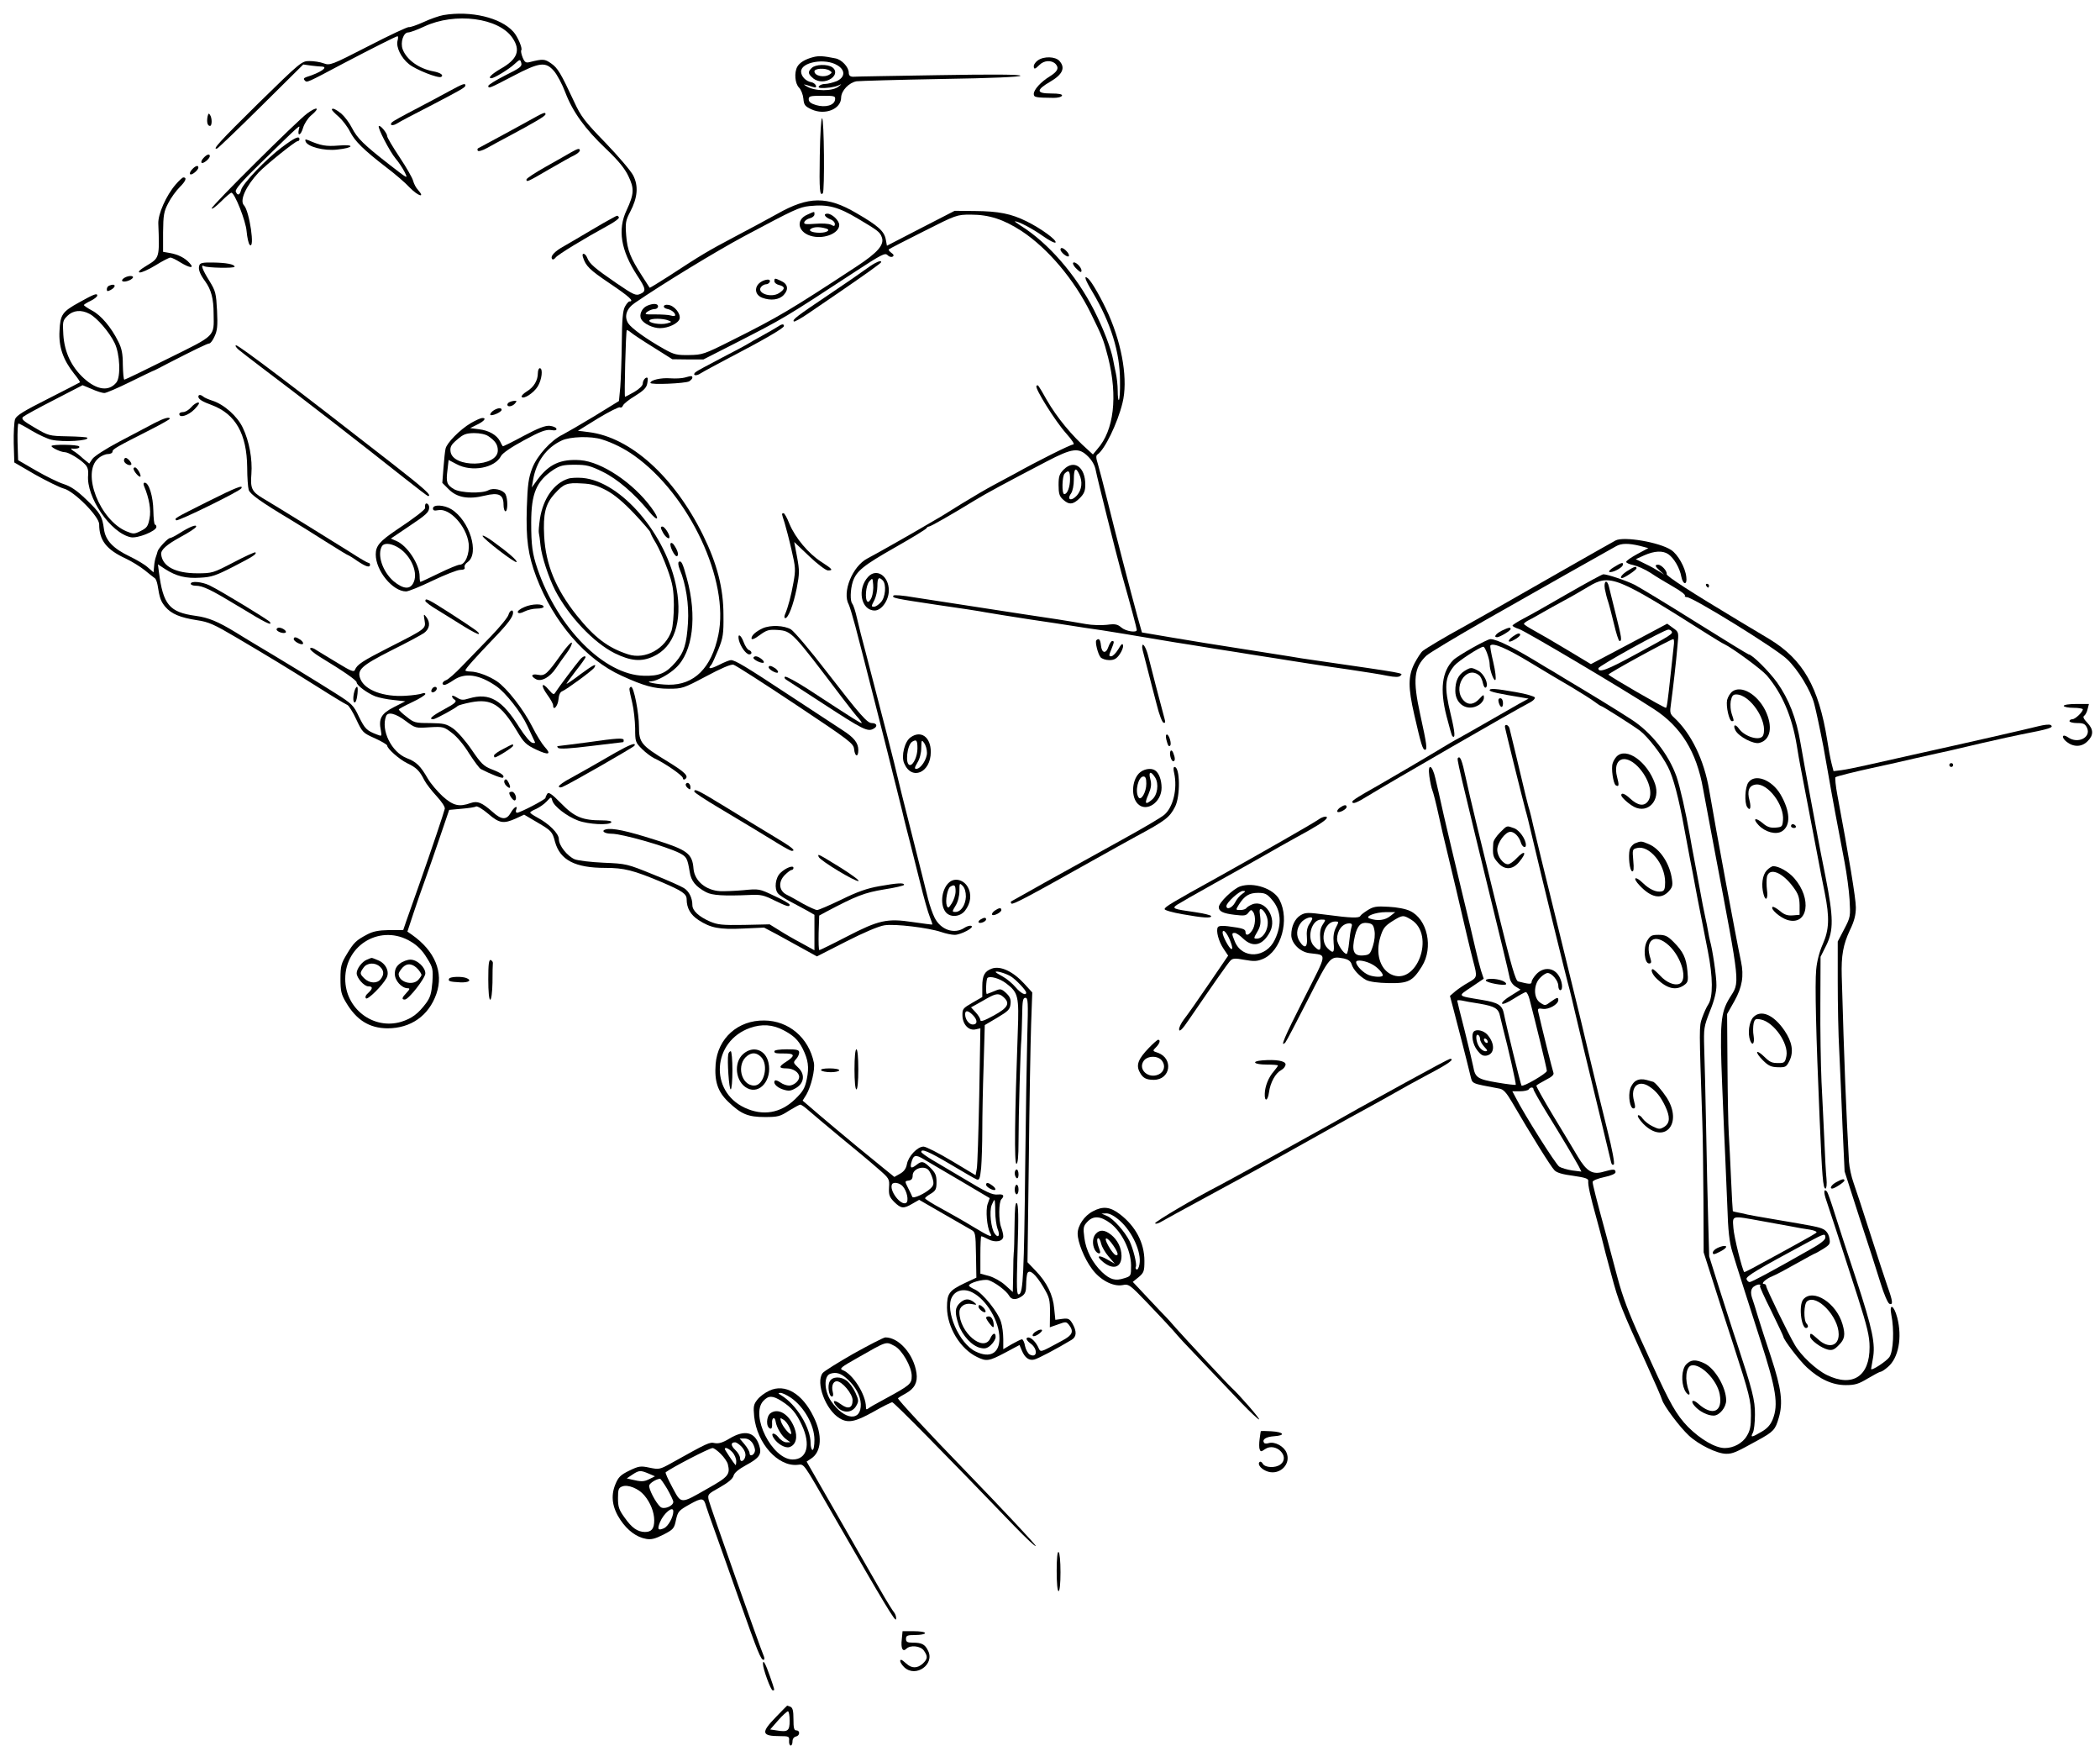 <?xml version="1.0" standalone="no"?>
<!DOCTYPE svg PUBLIC "-//W3C//DTD SVG 20010904//EN"
 "http://www.w3.org/TR/2001/REC-SVG-20010904/DTD/svg10.dtd">
<svg version="1.0" xmlns="http://www.w3.org/2000/svg"
 width="1101pt" height="918pt" viewBox="0 0 1101 918"
 preserveAspectRatio="xMidYMid meet">
<g transform="translate(0,918) scale(0.1,-0.1)"
fill="#000000" stroke="none">
<path d="M2325 9101 c-22 -4 -69 -20 -105 -37 -36 -16 -70 -28 -77 -26 -7 1
-102 -43 -212 -100 -193 -99 -201 -102 -234 -90 -18 7 -52 12 -75 12 -40 0
-46 -5 -267 -221 -201 -198 -247 -248 -216 -237 5 2 109 101 230 221 l221 219
43 -6 c23 -3 48 -5 55 -5 36 -2 -8 -32 -82 -55 -14 -5 -16 -10 -8 -18 12 -12
9 -13 207 92 147 77 272 140 279 140 4 0 4 -11 0 -24 -8 -34 19 -89 60 -122
35 -29 154 -76 169 -67 15 9 -4 22 -41 29 -75 14 -140 60 -161 116 -13 36 4
88 29 88 10 0 48 14 84 31 162 76 392 46 463 -60 44 -65 26 -112 -63 -162 -46
-27 -69 -49 -48 -49 15 0 92 47 120 73 30 27 31 28 37 7 5 -18 -7 -27 -84 -65
-49 -25 -89 -50 -89 -55 0 -16 6 -13 129 51 141 74 172 77 216 26 16 -19 43
-69 59 -112 38 -100 103 -191 213 -295 63 -60 98 -102 117 -142 32 -66 31 -94
-9 -180 -48 -102 -30 -210 55 -341 47 -71 49 -84 16 -98 -22 -10 -35 -4 -123
56 -115 79 -142 102 -154 133 -10 26 -31 30 -23 5 15 -48 35 -67 140 -138 104
-70 131 -95 104 -95 -5 0 -16 -13 -24 -28 -11 -21 -15 -70 -16 -188 -1 -87 -5
-192 -8 -233 l-7 -73 -130 -80 c-71 -43 -146 -86 -165 -96 -61 -29 -135 -111
-160 -177 -19 -50 -24 -85 -28 -205 -5 -167 6 -248 50 -365 90 -236 259 -432
447 -517 116 -53 170 -68 247 -68 71 0 77 2 196 65 78 42 130 64 143 61 12 -3
158 -97 325 -208 287 -191 305 -205 308 -235 4 -40 22 -44 22 -5 0 38 -22 66
-83 105 -29 19 -153 100 -276 181 -232 153 -287 186 -309 186 -7 0 -35 -11
-62 -25 -46 -23 -63 -23 -41 0 5 6 21 42 37 80 25 62 28 82 27 180 0 142 -33
269 -107 420 -151 306 -380 513 -599 540 l-57 7 105 65 c58 35 110 61 115 58
6 -4 13 1 16 9 3 9 32 32 64 51 42 26 59 42 63 63 3 15 4 29 2 31 -8 8 -25
-12 -25 -29 0 -11 -17 -28 -44 -44 -25 -14 -47 -26 -49 -26 -5 0 4 343 9 349
2 2 12 -3 21 -11 10 -9 63 -44 118 -78 l100 -63 81 -1 82 0 163 83 c260 133
262 134 631 376 139 91 158 101 171 88 8 -9 20 -12 27 -8 8 5 6 11 -7 20 -10
7 -16 16 -13 18 3 3 84 45 180 93 174 88 176 89 250 89 96 0 172 -25 266 -86
138 -91 275 -253 362 -429 62 -126 68 -141 92 -235 51 -204 30 -381 -56 -478
l-24 -29 -26 24 c-86 76 -162 169 -215 260 -49 86 -47 83 -55 75 -11 -10 100
-187 156 -249 33 -37 46 -58 36 -58 -14 0 -195 -91 -302 -151 -22 -12 -71 -38
-110 -59 -40 -21 -118 -67 -175 -102 -57 -36 -117 -73 -134 -82 -16 -9 -43
-25 -60 -35 -38 -23 -261 -150 -297 -168 -79 -41 -134 -177 -98 -242 5 -10 20
-61 34 -112 26 -96 195 -761 201 -790 2 -9 8 -33 14 -55 5 -21 20 -79 32 -129
11 -49 30 -121 40 -160 10 -38 34 -134 53 -211 19 -78 42 -159 51 -180 8 -20
14 -38 13 -40 -2 -1 -48 5 -103 13 -134 20 -177 11 -347 -77 -75 -39 -139 -70
-142 -70 -4 0 -5 41 -4 91 l3 90 35 19 c160 85 203 101 305 118 58 9 105 20
105 24 0 12 -34 10 -130 -7 -63 -11 -115 -29 -198 -70 -63 -30 -120 -55 -128
-55 -8 0 -40 15 -72 32 -31 18 -70 40 -87 48 -42 21 -46 68 -10 104 14 14 30
26 35 26 6 0 10 5 10 11 0 16 -41 0 -68 -26 -27 -25 -34 -84 -13 -108 7 -9 38
-29 69 -45 31 -17 72 -38 89 -48 l33 -19 0 -93 0 -93 -67 37 c-38 20 -90 50
-118 68 l-50 31 -134 -3 c-116 -2 -139 1 -179 18 -59 26 -92 57 -92 86 0 37
-17 72 -44 89 -14 9 -87 42 -163 72 -135 55 -140 56 -258 61 -66 3 -134 11
-152 18 -39 17 -83 72 -83 106 0 29 -52 81 -113 113 -20 11 -37 22 -37 26 0 4
14 12 31 19 17 8 42 25 55 39 24 26 24 26 30 4 8 -29 76 -82 135 -104 53 -20
164 -26 174 -9 4 6 -15 10 -49 10 -102 0 -144 17 -214 89 -50 51 -66 61 -73
50 -5 -8 -9 -17 -9 -21 0 -9 -134 -78 -149 -78 -6 0 -8 7 -5 15 11 27 -11 16
-28 -15 -22 -39 -49 -38 -95 4 -57 50 -79 59 -115 47 -61 -22 -92 -14 -147 35
-28 26 -63 67 -78 93 -38 66 -60 88 -110 107 -80 31 -137 146 -109 220 9 25
50 15 103 -25 51 -38 52 -38 125 -33 71 4 75 3 118 -30 26 -19 64 -65 90 -108
26 -40 53 -77 61 -81 54 -28 111 -50 116 -45 11 10 -10 25 -60 44 -41 16 -55
30 -104 102 -32 47 -76 97 -98 112 -35 24 -49 27 -121 28 -77 0 -84 2 -122 33
-23 17 -41 35 -41 38 -1 3 31 20 69 38 39 18 70 38 70 43 0 6 -8 7 -17 3 -10
-4 -49 -10 -88 -12 -113 -7 -211 29 -235 87 -20 49 3 70 162 151 79 39 155 80
171 91 30 22 35 54 12 84 -14 18 -15 17 -9 -18 7 -44 8 -43 -191 -144 -133
-68 -163 -87 -174 -115 -5 -13 -21 -7 -91 36 -47 28 -97 59 -112 68 -15 11
-29 14 -32 8 -3 -5 20 -25 51 -44 127 -77 193 -123 193 -134 0 -15 55 -56 98
-73 19 -7 62 -16 95 -19 l62 -7 -61 -31 c-66 -34 -80 -60 -67 -123 5 -30 5
-30 -21 -20 -53 20 -63 30 -94 93 -28 60 -36 68 -123 123 -91 58 -304 188
-424 259 -33 20 -78 47 -100 61 -92 56 -142 77 -209 86 -138 19 -171 58 -193
231 l-5 39 38 -25 c58 -37 108 -50 184 -45 59 3 82 11 172 57 107 55 125 67
117 76 -3 2 -55 -21 -115 -53 -106 -55 -111 -57 -189 -57 -115 0 -184 36 -190
100 -2 23 28 50 101 90 43 23 80 47 82 54 5 15 -34 0 -87 -34 -22 -14 -44 -25
-49 -25 -12 0 -63 -55 -66 -71 -2 -8 -6 -21 -9 -29 -3 -8 -8 -30 -9 -48 l-3
-32 -30 26 c-16 15 -59 40 -94 57 -88 42 -128 84 -136 144 -9 67 -19 84 -94
156 -48 46 -80 68 -118 80 -28 9 -93 41 -145 71 l-93 54 -3 96 c-1 53 1 96 5
96 4 0 36 -17 72 -39 36 -21 82 -42 101 -46 62 -14 203 -5 187 11 -3 3 -49 6
-103 7 -97 2 -100 3 -173 46 -60 35 -71 45 -60 56 8 7 81 47 163 89 l149 77
48 -20 c26 -12 56 -21 66 -21 10 0 70 26 133 57 63 31 117 57 120 58 3 0 39
18 80 40 138 71 208 105 218 105 5 0 18 16 27 37 14 29 17 55 13 134 -5 92 -7
103 -41 158 -36 58 -47 88 -27 76 14 -9 160 -12 160 -3 0 13 -45 21 -113 22
-54 1 -68 -2 -72 -15 -7 -20 3 -46 31 -84 31 -43 44 -90 44 -170 2 -121 13
-110 -238 -234 -122 -61 -226 -111 -230 -111 -4 0 -7 35 -8 78 0 59 -6 87 -24
122 -37 75 -91 138 -137 162 -24 13 -43 26 -43 29 0 3 16 13 35 22 19 9 35 22
35 28 0 14 -18 7 -95 -36 -89 -49 -99 -64 -103 -149 -5 -84 19 -152 76 -224
19 -23 33 -44 31 -46 -2 -2 -77 -40 -167 -86 -127 -64 -165 -87 -173 -107 -5
-15 -8 -71 -7 -127 l3 -100 110 -64 c61 -34 128 -67 150 -73 54 -14 185 -146
185 -187 0 -84 38 -133 140 -180 30 -14 75 -42 99 -61 25 -20 48 -39 53 -42 5
-3 11 -19 14 -35 11 -70 17 -86 41 -115 32 -37 77 -56 167 -70 61 -9 89 -22
206 -91 173 -102 252 -150 426 -259 77 -49 147 -91 155 -94 8 -3 29 -37 47
-76 32 -68 35 -71 98 -99 35 -16 64 -33 64 -38 0 -16 62 -71 104 -92 49 -23
66 -40 91 -90 10 -19 39 -56 64 -83 25 -27 45 -56 43 -66 -5 -22 -69 -212
-132 -391 -28 -80 -59 -167 -69 -195 l-17 -50 -75 0 c-55 -1 -84 -7 -114 -23
-58 -31 -69 -41 -106 -102 -30 -50 -34 -62 -34 -130 0 -65 4 -82 29 -124 55
-93 122 -135 217 -136 123 0 217 66 257 181 39 113 -8 225 -129 310 l-23 16
31 94 c17 52 46 135 64 184 18 50 53 151 78 225 l46 135 66 6 c35 3 70 8 75
12 6 3 35 -14 63 -38 59 -51 81 -54 146 -25 l43 20 68 -40 c75 -44 80 -49 94
-103 27 -96 106 -136 263 -136 99 0 147 -12 297 -75 107 -46 130 -61 130 -90
0 -46 21 -82 63 -109 63 -41 109 -50 233 -44 l110 5 70 -37 c38 -21 100 -55
138 -76 l69 -38 153 78 c92 47 172 81 201 85 54 9 232 -13 297 -35 23 -8 55
-15 71 -15 33 0 108 40 87 47 -7 3 -24 -2 -37 -11 -52 -34 -123 -10 -155 54
-11 22 -26 65 -34 97 -8 32 -46 186 -86 343 -40 157 -74 294 -76 305 -3 19
-95 377 -164 640 -18 66 -39 149 -47 185 -8 36 -19 69 -24 75 -13 13 -11 75 2
116 19 56 55 85 224 181 88 50 162 95 163 100 2 4 7 8 12 8 9 0 121 64 240
137 64 39 157 89 377 204 136 71 169 75 218 26 21 -21 36 -48 40 -73 8 -42
104 -425 135 -539 50 -176 80 -289 80 -297 0 -16 -58 -7 -81 13 -20 17 -32 20
-76 14 -28 -3 -78 -2 -110 4 -90 16 -199 33 -323 51 -41 6 -100 15 -130 20
-210 32 -270 42 -305 47 -22 3 -86 13 -143 22 -57 10 -105 14 -108 9 -8 -12 5
-15 226 -48 113 -16 230 -34 260 -40 30 -5 132 -22 225 -36 94 -14 195 -29
225 -34 30 -5 102 -16 160 -24 58 -9 173 -28 255 -42 83 -14 179 -30 215 -35
36 -6 91 -15 123 -20 31 -5 83 -13 115 -18 31 -5 91 -15 132 -21 41 -6 101
-16 133 -21 31 -5 83 -13 115 -18 31 -5 122 -19 202 -30 80 -12 171 -26 203
-33 42 -8 61 -8 69 0 15 15 41 10 -462 83 -30 4 -82 12 -115 18 -33 5 -150 24
-260 41 -110 17 -272 43 -359 58 l-159 27 -24 85 c-34 124 -117 443 -158 610
-20 80 -42 164 -49 188 -10 31 -11 44 -2 50 37 24 105 163 131 270 29 116 1
295 -72 462 -35 79 -89 174 -108 190 -25 21 -17 -5 23 -71 96 -162 144 -315
144 -467 1 -51 -2 -95 -6 -99 -3 -3 -6 18 -6 48 0 30 -5 72 -10 94 -5 22 -11
53 -14 69 -11 59 -50 161 -100 260 -95 186 -240 353 -386 444 -19 12 -32 22
-29 22 19 0 91 -38 145 -76 35 -25 65 -40 68 -35 8 12 -75 73 -152 111 -81 40
-146 53 -272 54 l-105 1 -177 -91 -178 -92 -6 33 c-8 43 -40 72 -154 138 -153
90 -251 89 -415 -4 -50 -28 -151 -82 -225 -121 -138 -73 -172 -93 -343 -205
-55 -35 -100 -63 -101 -61 -1 2 -18 28 -38 59 -64 99 -79 138 -85 215 -5 65
-3 78 21 124 39 74 44 135 16 190 -12 24 -78 101 -146 172 -109 112 -128 137
-164 215 -70 150 -86 177 -121 201 -33 23 -42 24 -110 7 -22 -6 -28 -2 -39 24
-7 18 -10 34 -7 38 8 8 -19 72 -41 96 -66 75 -224 112 -367 88z m2173 -1067
c106 -63 115 -70 125 -97 15 -39 -20 -80 -131 -153 -349 -229 -409 -265 -657
-389 -143 -72 -153 -75 -222 -76 -64 -1 -78 2 -130 31 -93 52 -172 109 -189
135 -23 36 -10 77 34 107 147 101 425 270 572 349 266 142 290 153 344 159 97
10 150 -4 254 -66z m-4029 -499 c39 -20 104 -95 132 -153 28 -57 33 -178 9
-207 -39 -48 -101 -40 -169 21 -66 60 -103 137 -109 230 -4 68 -3 74 21 98 30
30 73 34 116 11z m2686 -658 c56 -17 120 -49 170 -85 289 -205 501 -657 441
-941 -36 -172 -126 -262 -261 -260 -59 1 -134 16 -90 18 28 1 94 37 128 70 90
83 113 271 58 470 -22 81 -29 94 -42 86 -5 -4 -3 -20 5 -40 32 -75 49 -185 43
-279 -7 -111 -20 -155 -65 -207 -50 -58 -85 -73 -166 -71 -208 4 -453 251
-559 563 -26 77 -32 121 -32 239 0 154 27 218 117 278 35 22 51 26 112 26 61
0 81 -5 146 -37 76 -37 165 -113 242 -207 49 -60 60 -44 13 19 -95 130 -261
241 -373 249 -103 7 -164 -21 -224 -102 l-30 -41 7 40 c16 95 70 169 150 206
44 21 154 24 210 6z m-1000 -2633 c34 -20 61 -48 83 -85 32 -51 33 -58 29
-127 -5 -59 -11 -80 -33 -110 -42 -56 -74 -80 -131 -98 -146 -43 -293 69 -293
225 0 182 190 290 345 195z"/>
<path d="M4233 8055 c-66 -28 -48 -98 28 -114 65 -14 139 18 139 60 0 23 -38
59 -62 59 -24 0 -14 -18 16 -30 13 -4 23 -15 23 -24 0 -12 -4 -13 -20 -4 -12
6 -47 8 -83 5 -51 -4 -61 -2 -57 9 3 8 16 17 29 20 13 3 24 12 24 20 0 17 3
17 -37 -1z m95 -72 c30 -7 10 -23 -30 -23 -40 0 -63 11 -46 21 15 10 44 11 76
2z"/>
<path d="M4005 7710 c-51 -19 -56 -73 -8 -91 44 -16 88 -11 112 15 27 29 22
58 -15 74 -32 15 -34 15 -34 -2 0 -8 11 -17 25 -20 32 -8 32 -21 0 -42 -44
-29 -125 2 -92 35 6 6 17 11 23 11 15 0 27 17 17 23 -5 3 -17 1 -28 -3z"/>
<path d="M3392 7577 c-27 -12 -43 -48 -30 -70 13 -24 61 -47 98 -47 45 0 96
25 103 49 7 27 -28 70 -60 73 -26 4 -32 -15 -6 -21 22 -4 43 -20 43 -33 0 -5
-10 -6 -22 -2 -12 4 -50 6 -83 6 -54 -1 -58 1 -41 14 11 8 28 14 38 14 10 0
18 6 18 14 0 16 -26 17 -58 3z m113 -77 c18 -7 18 -8 -8 -15 -33 -9 -100 2
-92 16 7 11 72 11 100 -1z"/>
<path d="M2979 6671 c-75 -24 -131 -104 -148 -209 -5 -35 -8 -68 -6 -75 2 -7
6 -37 9 -67 6 -57 42 -166 77 -235 72 -137 202 -274 312 -329 84 -41 139 -46
202 -17 109 49 154 181 122 357 -51 280 -290 561 -493 579 -27 2 -61 1 -75 -4z
m200 -61 c43 -23 89 -62 147 -123 46 -49 84 -93 84 -98 0 -5 13 -30 29 -56 16
-27 43 -88 61 -138 27 -75 32 -106 33 -185 0 -54 -5 -112 -12 -135 -31 -95
-138 -154 -227 -125 -106 34 -177 88 -270 204 -110 138 -163 267 -171 416 -6
117 6 168 55 222 47 52 64 59 143 54 51 -2 80 -11 128 -36z"/>
<path d="M3475 6390 c13 -25 35 -41 35 -25 0 16 -26 55 -37 55 -11 0 -11 -6 2
-30z"/>
<path d="M3516 6332 c-8 -13 23 -74 34 -67 10 6 3 30 -16 58 -6 10 -15 14 -18
9z"/>
<path d="M1924 4150 c-26 -10 -54 -48 -54 -71 0 -25 39 -69 61 -69 25 0 24
-12 -1 -35 -13 -11 -17 -22 -11 -28 9 -9 85 66 107 106 18 32 -2 76 -42 93
-18 8 -35 14 -36 13 -2 0 -13 -4 -24 -9z m68 -37 c21 -19 23 -41 4 -65 -18
-24 -57 -23 -84 2 -26 25 -27 29 -6 58 18 26 60 29 86 5z"/>
<path d="M2096 4129 c-19 -15 -26 -30 -26 -54 0 -35 36 -75 68 -75 12 0 11 -5
-6 -23 -25 -26 -28 -37 -9 -36 20 1 107 112 107 137 0 32 -43 72 -78 72 -16 0
-41 -9 -56 -21z m97 -31 c9 -11 17 -24 17 -28 0 -4 -8 -16 -17 -26 -31 -33
-103 -11 -103 31 0 6 9 21 21 34 24 25 54 21 82 -11z"/>
<path d="M4265 8881 c-43 -11 -73 -29 -85 -51 -17 -31 -12 -88 9 -109 11 -11
21 -37 23 -58 3 -33 8 -40 42 -56 71 -33 156 1 156 62 1 36 41 78 81 85 18 2
218 8 446 12 264 4 413 11 413 17 0 7 -145 8 -432 3 -237 -4 -434 -7 -437 -8
-21 -2 -31 4 -31 21 0 29 -37 69 -70 75 -64 13 -86 14 -115 7z m125 -43 c44
-26 41 -64 -5 -84 -19 -7 -45 -14 -59 -14 -26 0 -47 -19 -24 -21 30 -2 74 4
93 13 20 9 20 9 1 -6 -31 -25 -123 -25 -166 1 -24 14 -20 14 29 -2 17 -5 22
-4 19 6 -3 8 -13 16 -24 18 -29 5 -54 31 -54 56 0 50 127 72 190 33z m-12
-181 c-4 -29 -50 -42 -99 -28 -27 8 -39 17 -39 31 0 16 8 18 71 18 65 0 70 -1
67 -21z"/>
<path d="M4256 8824 c-20 -19 -20 -29 0 -48 23 -24 59 -29 91 -14 34 16 42 47
17 65 -25 18 -89 16 -108 -3z m94 -14 c13 -9 13 -11 0 -20 -29 -19 -80 -8 -80
16 0 16 57 19 80 4z"/>
<path d="M5442 8864 c-12 -8 -22 -22 -22 -30 0 -19 6 -18 30 6 24 24 63 26 84
5 20 -21 11 -40 -31 -66 -46 -28 -83 -69 -83 -91 0 -18 8 -20 105 -21 21 0 41
5 43 12 2 7 -16 11 -57 11 -80 0 -80 18 -3 63 63 37 79 72 46 108 -21 23 -81
25 -112 3z"/>
<path d="M2355 8702 c-38 -21 -119 -64 -180 -96 -60 -31 -114 -61 -119 -66
-17 -17 2 -22 26 -7 12 8 89 49 170 90 167 87 188 99 188 109 0 14 -13 9 -85
-30z"/>
<path d="M1610 8585 c-54 -40 -500 -483 -500 -497 0 -7 22 9 48 35 26 26 51
47 55 47 17 0 76 -148 80 -203 3 -32 10 -64 16 -70 29 -29 -1 177 -30 207 -24
25 10 100 77 172 38 40 192 164 204 164 6 0 10 5 10 10 0 20 -24 9 -91 -41
-81 -60 -207 -191 -215 -225 -7 -28 -19 -31 -28 -8 -4 11 33 55 131 150 218
212 207 203 200 177 -9 -40 10 -34 22 7 6 21 25 50 41 64 51 42 34 51 -20 11z"/>
<path d="M1740 8605 c0 -3 16 -20 36 -37 19 -17 46 -52 59 -78 26 -51 72 -96
190 -187 44 -33 100 -81 124 -107 43 -44 82 -56 43 -12 -11 11 -22 33 -26 48
-3 14 -35 70 -71 124 -36 54 -65 103 -65 110 0 16 -37 61 -44 53 -8 -7 57
-133 88 -170 15 -17 36 -49 47 -70 19 -39 19 -38 -78 37 -135 105 -170 139
-198 194 -13 26 -38 59 -55 74 -30 24 -50 33 -50 21z"/>
<path d="M1088 8568 c-5 -28 0 -48 13 -48 11 0 12 40 0 58 -6 10 -9 8 -13 -10z"/>
<path d="M2765 8543 c-44 -24 -118 -65 -165 -90 -47 -25 -88 -47 -93 -50 -4
-2 -5 -8 -2 -13 3 -5 25 1 48 14 23 13 71 39 107 58 146 78 200 110 200 119 0
14 -9 10 -95 -38z"/>
<path d="M4298 8364 c-3 -183 0 -213 16 -197 10 11 7 393 -4 393 -5 0 -10 -80
-12 -196z"/>
<path d="M1602 8439 c9 -28 97 -51 165 -43 90 9 96 29 7 21 -65 -5 -90 -1
-158 28 -14 6 -18 5 -14 -6z"/>
<path d="M2995 8382 c-16 -10 -76 -43 -132 -75 -57 -32 -103 -62 -103 -68 0
-15 7 -12 118 53 59 34 119 68 135 75 15 8 27 19 27 24 0 13 -10 11 -45 -9z"/>
<path d="M1067 8352 c-10 -10 -14 -22 -10 -25 7 -8 43 21 43 35 0 14 -16 9
-33 -10z"/>
<path d="M1007 8292 c-10 -10 -14 -22 -10 -25 7 -8 43 21 43 35 0 14 -16 9
-33 -10z"/>
<path d="M921 8213 c-50 -58 -93 -155 -91 -205 7 -178 6 -180 -59 -219 -37
-22 -50 -35 -39 -37 9 -2 47 15 83 37 37 23 72 41 79 41 6 0 29 -11 51 -25 51
-31 76 -33 49 -4 -24 27 -59 45 -104 53 l-35 6 0 102 c1 91 4 109 27 153 14
28 42 66 61 85 32 32 38 50 18 50 -4 0 -23 -17 -40 -37z"/>
<path d="M3207 8035 c-16 -8 -66 -37 -110 -63 -45 -27 -107 -63 -138 -81 -53
-29 -77 -56 -63 -70 3 -3 11 1 17 9 12 16 154 102 275 168 34 18 60 38 57 43
-8 11 -5 12 -38 -6z"/>
<path d="M5560 7872 c0 -14 36 -43 43 -35 4 3 0 15 -10 25 -17 19 -33 24 -33
10z"/>
<path d="M4545 7773 c-27 -20 -120 -84 -205 -141 -165 -111 -187 -128 -178
-137 3 -3 36 15 74 41 38 26 112 77 164 112 137 94 220 153 220 158 0 13 -31
-1 -75 -33z"/>
<path d="M5626 7802 c-3 -5 6 -20 19 -32 19 -18 25 -20 25 -8 0 19 -36 52 -44
40z"/>
<path d="M663 7729 c-13 -5 -23 -13 -23 -19 0 -12 38 -4 53 10 14 12 -6 18
-30 9z"/>
<path d="M573 7683 c-7 -2 -13 -11 -13 -19 0 -12 4 -12 20 -4 32 17 26 37 -7
23z"/>
<path d="M4075 7466 c-11 -7 -47 -28 -80 -46 -33 -18 -64 -36 -70 -40 -5 -4
-68 -38 -140 -75 -71 -37 -134 -71 -139 -76 -18 -17 4 -22 27 -6 14 9 83 46
153 83 175 91 284 154 284 165 0 13 -12 11 -35 -5z"/>
<path d="M1251 7347 c14 -12 68 -53 119 -92 214 -161 528 -405 745 -577 68
-54 126 -98 129 -98 24 0 -18 38 -190 172 -500 390 -801 618 -816 618 -7 0 -1
-11 13 -23z"/>
<path d="M2820 7225 c0 -39 -21 -74 -57 -96 -18 -11 -31 -24 -28 -29 9 -15 63
20 84 54 22 35 29 96 11 96 -5 0 -10 -11 -10 -25z"/>
<path d="M3590 7201 c-14 -4 -47 -6 -75 -4 -49 4 -105 -9 -105 -24 0 -11 181
-3 203 8 9 6 17 14 17 19 0 11 -4 11 -40 1z"/>
<path d="M1040 7101 c0 -13 20 -26 70 -44 125 -47 184 -151 186 -327 0 -52 4
-105 8 -118 7 -22 64 -63 216 -154 41 -25 126 -77 188 -117 62 -39 114 -71
117 -71 2 0 24 -13 48 -30 46 -31 67 -37 67 -20 0 6 -4 10 -9 10 -4 0 -46 24
-92 54 -85 53 -392 244 -462 285 -57 34 -65 52 -59 126 6 78 -11 172 -45 243
-28 60 -99 123 -160 142 -21 7 -42 16 -47 21 -13 11 -26 12 -26 0z"/>
<path d="M2673 7073 c-7 -2 -13 -9 -13 -14 0 -14 26 -10 40 6 10 12 10 15 -1
14 -8 0 -20 -3 -26 -6z"/>
<path d="M1002 7045 c-12 -14 -31 -25 -42 -25 -11 0 -20 -4 -20 -10 0 -23 48
-8 80 25 22 23 29 35 19 35 -9 0 -25 -11 -37 -25z"/>
<path d="M2584 7026 c-10 -8 -16 -17 -13 -21 8 -7 59 15 59 27 0 13 -24 10
-46 -6z"/>
<path d="M809 6962 c-30 -16 -111 -59 -182 -96 -72 -38 -134 -78 -143 -92
l-16 -24 -33 27 c-17 16 -40 34 -51 40 -10 7 -14 12 -9 12 27 -3 46 2 40 11
-6 10 -145 12 -145 2 0 -9 50 -32 69 -32 20 0 80 -36 106 -63 15 -15 19 -31
17 -57 -11 -116 119 -305 224 -326 35 -7 133 32 134 54 0 6 -3 12 -7 12 -5 0
-8 33 -9 73 -1 74 -23 147 -45 147 -7 0 -8 -7 -4 -17 27 -64 38 -126 29 -171
-8 -41 -14 -49 -46 -65 -34 -17 -39 -17 -75 -2 -140 59 -237 306 -148 382 14
13 37 23 51 23 13 0 24 6 24 13 0 13 22 25 207 119 51 26 93 50 93 53 0 12
-31 3 -81 -23z"/>
<path d="M2468 6962 c-57 -34 -126 -104 -132 -134 -3 -13 -8 -58 -11 -101 l-6
-78 34 -34 c43 -43 103 -54 188 -33 74 18 99 6 99 -48 0 -19 5 -34 10 -34 13
0 13 66 0 90 -13 23 -63 35 -90 20 -34 -18 -145 -14 -180 6 -38 23 -42 36 -34
100 l6 53 42 -22 c80 -43 201 -20 233 43 7 14 53 46 120 82 86 47 115 57 141
54 23 -4 32 -1 29 7 -2 7 -18 13 -35 15 -23 2 -60 -12 -137 -53 -59 -32 -108
-56 -109 -54 -2 2 -9 14 -15 27 -17 32 -58 56 -110 62 l-46 6 38 19 c37 18 49
35 25 34 -7 0 -34 -12 -60 -27z m92 -68 c37 -25 50 -45 50 -75 0 -89 -238 -93
-248 -5 -3 24 4 36 35 62 32 28 46 33 88 34 31 0 60 -6 75 -16z"/>
<path d="M650 6766 c0 -14 29 -31 38 -21 6 6 -18 35 -29 35 -5 0 -9 -6 -9 -14z"/>
<path d="M5578 6720 c-24 -24 -28 -37 -28 -82 0 -44 4 -59 23 -76 31 -29 53
-28 88 7 23 23 29 38 29 71 0 92 -58 133 -112 80z m80 -25 c19 -40 14 -81 -11
-111 -29 -33 -56 -25 -32 9 9 13 15 43 15 74 0 58 10 67 28 28z m-48 -26 c0
-42 -14 -79 -30 -79 -14 0 -12 94 2 108 21 21 28 13 28 -29z"/>
<path d="M700 6723 c1 -14 30 -47 36 -41 6 7 -17 48 -28 48 -5 0 -8 -3 -8 -7z"/>
<path d="M1085 6549 c-175 -88 -171 -86 -161 -96 7 -8 331 151 341 167 13 21
-26 6 -180 -71z"/>
<path d="M2229 6533 c-1 -5 -1 -11 0 -15 1 -9 -56 -53 -151 -116 -87 -59 -108
-83 -108 -128 0 -86 89 -194 159 -194 12 0 74 25 138 56 65 31 131 57 146 57
19 0 26 5 23 13 -3 8 4 20 16 28 63 45 10 218 -86 277 -38 23 -96 26 -96 4 0
-11 7 -13 28 -9 60 12 148 -85 159 -174 6 -55 -18 -112 -47 -112 -9 0 -58 -20
-109 -45 -51 -25 -94 -45 -97 -45 -2 0 -4 13 -4 29 0 63 -65 162 -123 186
l-28 12 86 58 c102 68 115 80 115 106 0 18 -19 28 -21 12z m-150 -218 c68 -35
114 -128 91 -184 -17 -43 -54 -41 -107 3 -58 51 -87 139 -60 184 11 16 42 15
76 -3z"/>
<path d="M4100 6485 c0 -2 6 -24 14 -47 7 -24 24 -87 36 -141 21 -90 22 -104
10 -170 -12 -68 -28 -130 -45 -169 -4 -10 -3 -18 2 -18 16 0 42 68 60 156 15
78 15 93 2 164 l-15 79 79 -75 c43 -41 87 -74 98 -74 29 0 24 7 -35 45 -67 43
-136 125 -167 199 -12 31 -26 56 -31 56 -4 0 -8 -2 -8 -5z"/>
<path d="M2530 6371 c0 -13 170 -144 178 -137 6 7 -42 49 -125 109 -29 21 -53
34 -53 28z"/>
<path d="M8470 6347 c-23 -12 -420 -238 -645 -367 -55 -31 -127 -72 -160 -90
-83 -45 -187 -107 -206 -122 -9 -7 -28 -37 -43 -65 -34 -67 -34 -127 -1 -270
35 -153 44 -183 56 -183 13 0 10 26 -25 185 -40 183 -33 246 32 308 15 14 153
97 307 185 271 154 642 364 688 389 28 16 65 16 124 2 l45 -12 -58 -31 c-31
-17 -58 -35 -58 -41 -1 -5 17 -13 38 -17 22 -5 62 -23 90 -41 28 -19 81 -51
118 -72 37 -21 65 -42 62 -47 -3 -4 2 -8 10 -8 31 0 465 -268 524 -324 58 -54
126 -166 144 -236 9 -34 28 -122 48 -225 5 -27 16 -88 24 -135 16 -95 56 -310
87 -470 11 -58 23 -146 26 -195 5 -88 5 -92 -28 -155 l-34 -65 0 -210 c0 -115
3 -280 8 -365 4 -85 12 -262 17 -393 l11 -237 78 -243 c44 -133 94 -288 111
-344 17 -56 38 -104 46 -107 20 -8 18 13 -10 91 -13 37 -54 163 -91 278 -37
116 -76 235 -87 265 -11 30 -22 80 -24 110 -15 266 -25 516 -38 974 -3 107 7
164 43 241 23 47 31 80 31 119 0 46 -36 264 -97 589 -9 48 -13 90 -10 93 5 5
102 29 212 53 22 4 114 25 205 46 91 20 172 39 180 40 8 2 87 20 175 41 88 20
178 40 200 44 151 29 176 37 156 50 -7 4 -34 1 -62 -6 -50 -13 -374 -87 -659
-150 -85 -19 -195 -44 -245 -55 -49 -11 -108 -23 -131 -26 l-41 -5 -11 43 c-6
24 -16 78 -22 119 -45 280 -127 423 -303 530 -45 27 -116 69 -157 94 -255 153
-385 237 -382 247 4 15 -27 49 -45 49 -19 0 -16 -9 10 -32 l22 -20 -25 16
c-14 9 -47 28 -75 41 l-49 24 44 20 c54 24 98 26 127 6 30 -21 60 -73 68 -118
9 -44 32 -45 26 -1 -5 49 -44 118 -79 141 -62 41 -250 73 -292 50z"/>
<path d="M8461 6207 c-19 -11 -29 -23 -23 -25 15 -5 65 20 70 36 5 17 -7 14
-47 -11z"/>
<path d="M8533 6188 c-28 -17 -44 -38 -29 -38 12 0 76 43 76 51 0 13 -11 10
-47 -13z"/>
<path d="M4552 6157 c-60 -64 -38 -177 34 -177 36 0 74 54 74 105 0 76 -64
119 -108 72z m18 -108 c-7 -16 -16 -26 -21 -23 -16 10 -10 86 9 107 17 19 17
18 20 -18 2 -21 -2 -50 -8 -66z m58 89 c20 -20 15 -89 -10 -115 -12 -13 -27
-23 -35 -23 -16 0 -16 1 2 36 8 16 15 48 15 72 0 43 7 51 28 30z"/>
<path d="M8220 6069 c-96 -56 -201 -115 -232 -131 -32 -17 -58 -33 -58 -37 0
-4 15 -12 34 -18 30 -9 547 -315 706 -419 143 -92 225 -225 259 -419 5 -27 32
-169 59 -315 139 -735 135 -693 80 -781 -47 -77 -52 -130 -39 -454 6 -159 14
-328 16 -375 2 -47 7 -164 11 -260 4 -132 11 -191 26 -240 21 -70 81 -257 146
-460 85 -262 97 -342 66 -420 -12 -29 -29 -48 -59 -65 -51 -30 -59 -31 -45 -5
6 11 11 54 11 95 1 76 -14 131 -96 380 -19 55 -58 179 -89 275 l-55 175 -5
180 c-3 99 -8 320 -11 490 -3 171 -8 360 -10 420 -3 106 -2 113 30 195 23 56
34 102 34 135 1 44 -21 192 -34 235 -2 8 -7 31 -10 50 -3 19 -10 53 -15 75 -5
22 -19 92 -30 155 -12 63 -25 135 -30 160 -5 25 -14 74 -20 110 -23 129 -52
256 -70 309 -42 118 -132 233 -240 302 -77 50 -218 136 -334 205 -54 33 -105
64 -115 69 -159 98 -252 145 -287 145 -18 0 -172 -87 -195 -110 -59 -60 -71
-154 -35 -294 14 -54 27 -101 30 -104 17 -17 15 18 -8 113 -35 145 -32 194 19
256 20 24 135 99 152 99 10 0 33 -65 33 -91 0 -31 22 -91 30 -83 5 5 0 47 -11
93 -11 46 -18 85 -15 88 15 15 85 -15 206 -88 74 -45 173 -104 220 -131 47
-28 99 -61 117 -74 17 -13 34 -24 36 -24 7 0 166 -101 205 -130 40 -30 115
-126 147 -190 28 -54 57 -166 85 -320 12 -63 25 -135 30 -160 5 -25 23 -117
39 -205 17 -88 42 -214 55 -280 27 -136 28 -241 2 -280 -9 -13 -23 -45 -32
-70 -16 -47 -16 -43 1 -545 3 -80 5 -266 6 -415 l1 -269 45 -141 c24 -77 73
-228 108 -335 88 -272 95 -299 95 -380 0 -57 -5 -80 -22 -107 -22 -38 -70 -63
-115 -63 -50 0 -128 46 -193 111 -61 63 -94 121 -194 341 -14 32 -38 83 -52
114 -64 140 -97 227 -124 329 -16 61 -43 162 -60 225 -51 187 -70 262 -70 275
0 7 27 18 60 25 38 8 60 18 60 26 0 17 -11 17 -61 3 -59 -18 -90 0 -137 79
-22 37 -80 134 -130 216 -50 83 -89 153 -87 156 2 3 25 17 50 30 34 17 44 28
39 39 -5 13 -63 245 -79 317 -4 18 -1 20 25 16 30 -4 79 23 80 46 0 17 -6 15
-40 -9 -28 -21 -30 -21 -54 -5 -37 23 -37 96 -1 131 13 14 31 25 39 25 22 0
56 -40 56 -67 0 -13 5 -23 10 -23 17 0 11 51 -11 81 -28 39 -79 40 -114 3 -14
-15 -25 -33 -25 -41 0 -13 -13 -12 -71 3 -13 4 -36 83 -97 332 -103 418 -156
636 -178 739 -18 85 -28 112 -39 101 -8 -8 -15 23 235 -1003 16 -66 32 -134
35 -150 3 -18 16 -37 31 -46 l26 -16 -51 -32 c-29 -17 -49 -36 -46 -41 3 -6
30 5 61 25 30 19 59 35 64 35 5 0 14 -17 19 -37 31 -118 91 -364 91 -376 0
-13 -125 -86 -133 -77 -4 5 -80 314 -92 376 -9 46 -30 59 -115 73 -133 22
-129 18 -56 67 l65 44 -14 42 c-7 24 -21 77 -30 118 -9 41 -43 183 -75 315
-32 132 -72 303 -90 380 -17 77 -37 165 -44 194 -17 75 -42 83 -32 12 4 -29
11 -62 16 -74 5 -12 19 -67 31 -122 12 -55 34 -152 50 -215 15 -63 34 -144 43
-180 40 -173 77 -330 91 -382 21 -79 20 -81 -25 -107 -22 -12 -53 -33 -69 -46
l-29 -25 19 -72 c49 -189 61 -235 69 -268 5 -19 13 -54 19 -77 12 -46 0 -40
153 -69 21 -4 36 -21 66 -72 96 -165 204 -339 222 -356 12 -13 44 -22 99 -29
62 -9 80 -15 78 -27 -2 -22 11 -80 43 -195 15 -55 30 -111 33 -125 3 -14 23
-91 45 -171 39 -146 51 -175 187 -474 40 -88 76 -170 79 -182 10 -33 92 -142
140 -187 51 -48 149 -96 196 -96 35 0 49 6 165 70 84 46 93 56 111 119 23 78
14 152 -40 316 -26 77 -56 172 -68 210 -11 39 -25 80 -29 93 -14 37 -10 61 12
72 11 7 23 9 27 6 3 -3 3 -6 -1 -6 -3 0 23 -59 59 -130 35 -72 64 -133 64
-136 0 -15 84 -125 123 -161 68 -63 135 -93 204 -93 49 0 68 6 116 35 32 19
62 35 67 35 5 0 22 11 38 25 56 47 76 155 49 259 -17 65 -43 78 -31 15 16 -79
11 -191 -10 -222 -15 -22 -96 -75 -96 -62 0 1 4 25 9 52 15 78 -1 155 -87 417
-44 132 -95 288 -113 346 -18 58 -36 109 -40 114 -17 19 -19 -2 -4 -45 16 -47
64 -193 165 -507 50 -157 62 -207 62 -262 1 -154 -89 -213 -224 -147 -57 28
-136 102 -168 158 -35 59 -150 296 -150 308 0 6 -5 11 -11 11 -20 0 9 27 44
41 18 7 74 37 125 66 52 29 96 53 98 53 2 0 22 11 43 24 36 23 38 27 32 58 -4
21 -16 37 -31 45 -25 12 -40 15 -264 53 -66 11 -127 22 -135 24 -9 3 -29 7
-45 10 -16 3 -30 6 -31 8 -1 2 -5 75 -9 163 -4 88 -9 196 -12 240 -3 44 -6
204 -7 355 l-2 275 39 69 c40 72 50 131 34 206 -26 123 -132 693 -167 900 -27
158 -94 295 -183 378 -23 21 -24 27 -17 75 10 73 27 219 34 303 7 71 7 71 -24
93 l-30 22 -88 -47 c-49 -26 -138 -73 -200 -106 l-112 -59 -123 74 c-68 41
-147 87 -175 102 -29 16 -53 31 -53 35 0 4 12 13 28 21 15 7 47 26 72 40 25
14 74 42 110 61 36 19 93 52 128 73 113 68 145 55 630 -252 37 -23 74 -46 82
-49 44 -21 195 -132 223 -164 80 -94 132 -214 157 -365 6 -38 15 -90 20 -115
16 -84 70 -364 90 -470 11 -58 27 -143 37 -190 26 -130 23 -193 -10 -268 -18
-40 -31 -90 -35 -135 -7 -76 -1 -336 18 -777 13 -309 18 -370 31 -370 5 0 8
23 5 53 -3 28 -8 117 -11 197 -4 80 -10 219 -15 310 -4 91 -7 275 -6 410 l1
245 30 60 c39 79 38 146 -4 360 -18 88 -36 183 -41 210 -5 28 -23 124 -40 215
-17 91 -40 215 -50 275 -22 131 -61 230 -123 318 -42 58 -131 147 -149 147 -3
0 -129 77 -279 171 -150 94 -294 181 -319 194 -44 22 -143 55 -164 55 -6 0
-90 -46 -186 -101z m544 -198 c8 -13 -1 -19 -187 -120 -150 -82 -197 -100
-197 -74 0 12 344 202 367 203 6 0 14 -4 17 -9z m11 -78 c-2 -21 -9 -83 -15
-138 -17 -159 -21 -185 -26 -185 -11 0 -286 159 -301 174 -5 5 324 185 340
186 4 0 5 -17 2 -37z m-1016 -1874 c79 -14 98 -25 106 -67 4 -15 10 -43 15
-62 26 -97 70 -293 67 -296 -2 -2 -46 3 -98 12 -102 17 -115 26 -125 83 -4 20
-24 105 -45 189 -22 84 -39 155 -39 157 0 3 10 3 23 1 12 -3 55 -11 96 -17z
m281 -449 c0 -5 30 -58 66 -117 86 -139 152 -251 171 -286 l14 -28 -48 6 c-26
4 -57 13 -68 20 -18 11 -184 274 -229 363 l-17 32 40 0 c22 0 43 5 46 10 8 13
25 13 25 0z m1195 -690 c61 -11 133 -24 160 -29 28 -6 70 -13 93 -16 24 -4 40
-11 35 -16 -4 -4 -50 -31 -100 -58 -51 -28 -134 -74 -185 -101 -50 -28 -92
-49 -93 -48 -11 13 -54 185 -57 231 -5 68 -13 66 147 37z m335 -87 c0 -12 -28
-34 -83 -64 -204 -116 -303 -169 -314 -169 -6 0 -13 7 -16 15 -6 14 58 52 328
197 81 43 85 44 85 21z"/>
<path d="M7727 3773 c-15 -15 -6 -68 18 -98 19 -25 30 -31 49 -28 44 9 45 64
3 111 -20 21 -56 29 -70 15z m33 -40 c0 -9 10 -27 22 -40 18 -19 19 -23 5 -23
-9 0 -23 10 -31 22 -18 25 -22 73 -6 63 6 -3 10 -13 10 -22z m40 -14 c0 -6 -4
-7 -10 -4 -5 3 -10 11 -10 16 0 6 5 7 10 4 6 -3 10 -11 10 -16z"/>
<path d="M1000 6120 c0 -5 11 -10 25 -10 39 0 80 -20 235 -114 133 -81 169
-99 155 -76 -6 10 -259 164 -317 192 -40 19 -98 24 -98 8z"/>
<path d="M8414 6093 c4 -21 11 -49 16 -63 5 -14 19 -67 31 -117 12 -51 25 -93
30 -93 14 0 11 17 -20 141 -16 63 -31 126 -35 142 -10 43 -29 34 -22 -10z"/>
<path d="M8945 6110 c3 -5 8 -10 11 -10 2 0 4 5 4 10 0 6 -5 10 -11 10 -5 0
-7 -4 -4 -10z"/>
<path d="M2230 6030 c0 -5 30 -28 68 -50 37 -23 99 -61 137 -85 39 -24 72 -41
75 -38 6 6 -11 19 -150 109 -117 75 -130 81 -130 64z"/>
<path d="M2749 5998 c-22 -9 -38 -22 -34 -28 4 -6 16 -5 35 5 16 8 45 15 65
15 19 0 35 4 35 9 0 18 -61 17 -101 -1z"/>
<path d="M2666 5958 c-3 -13 -44 -63 -92 -113 -48 -49 -116 -120 -152 -157
-35 -37 -73 -70 -83 -73 -20 -7 -26 -25 -8 -25 5 0 27 11 47 25 60 41 134 30
223 -31 51 -35 132 -139 164 -209 15 -33 31 -67 36 -77 7 -13 5 -15 -11 -11
-11 3 -40 38 -65 77 -92 148 -158 187 -266 155 -32 -10 -42 -9 -64 5 -14 9
-25 12 -25 7 0 -5 5 -13 10 -16 19 -11 10 -20 -55 -55 -61 -33 -79 -50 -54
-50 12 0 120 59 129 70 3 3 34 12 70 19 107 20 156 -11 241 -152 35 -59 47
-71 100 -96 66 -31 82 -26 44 15 -13 14 -43 62 -65 106 -45 89 -132 201 -185
237 -42 28 -101 50 -137 51 -16 0 -28 3 -28 6 0 9 55 70 150 169 74 77 100
112 100 134 0 20 -18 11 -24 -11z"/>
<path d="M3999 5887 c-36 -17 -59 -37 -59 -53 0 -9 15 -4 43 17 37 27 48 30
95 27 73 -6 76 -10 335 -352 38 -50 78 -101 90 -113 11 -13 17 -23 14 -23 -7
0 -33 16 -281 178 -61 39 -114 68 -120 65 -6 -4 -2 -11 8 -17 10 -6 97 -63
194 -126 204 -133 231 -147 261 -130 24 12 19 30 -8 30 -24 0 -58 38 -236 268
-86 112 -171 212 -188 223 -36 21 -107 24 -148 6z"/>
<path d="M1450 5881 c0 -12 39 -25 48 -16 7 7 -17 25 -35 25 -7 0 -13 -4 -13
-9z"/>
<path d="M7873 5874 c-31 -16 -44 -34 -24 -34 14 0 71 34 71 43 0 11 -11 8
-47 -9z"/>
<path d="M7932 5844 c-33 -23 -27 -38 8 -17 17 9 30 21 30 25 0 12 -13 10 -38
-8z"/>
<path d="M3874 5824 c9 -34 37 -73 54 -74 17 0 15 17 -2 23 -8 3 -20 22 -27
41 -15 41 -34 49 -25 10z"/>
<path d="M1540 5830 c0 -12 40 -33 48 -25 4 4 -2 13 -12 21 -23 16 -36 18 -36
4z"/>
<path d="M5748 5824 c-8 -8 8 -72 22 -89 7 -8 27 -15 46 -15 25 0 38 7 54 30
12 17 20 38 18 47 -2 13 -9 8 -25 -20 -12 -20 -29 -37 -37 -37 -13 0 -13 4 0
35 16 40 17 45 5 45 -5 0 -14 -14 -20 -31 -13 -38 -35 -33 -39 9 -3 30 -11 39
-24 26z"/>
<path d="M2945 5754 c-77 -108 -88 -118 -124 -111 -35 7 -41 -7 -11 -23 28
-15 73 10 105 58 13 20 39 56 56 79 17 22 29 47 27 54 -2 6 -26 -19 -53 -57z"/>
<path d="M5989 5795 c-2 -12 -2 -10 28 -125 13 -52 35 -135 48 -185 12 -49 28
-91 35 -93 9 -3 11 2 6 19 -14 50 -78 296 -87 334 -10 39 -28 69 -30 50z"/>
<path d="M3041 5723 c-20 -23 -114 -148 -127 -169 -10 -17 -13 -17 -37 11 -37
44 -44 24 -8 -26 17 -23 31 -48 31 -56 0 -32 25 -4 28 31 2 24 9 39 20 43 21
8 159 109 168 124 15 25 -6 14 -74 -36 -39 -30 -72 -52 -72 -49 0 2 23 34 50
69 28 35 50 67 50 70 0 10 -15 4 -29 -12z"/>
<path d="M3950 5732 c0 -11 46 -32 54 -25 7 7 -24 32 -41 33 -7 0 -13 -4 -13
-8z"/>
<path d="M4030 5682 c0 -11 41 -34 48 -27 4 4 -2 13 -12 21 -22 15 -36 18 -36
6z"/>
<path d="M7678 5663 c-33 -21 -48 -53 -48 -104 0 -73 67 -111 125 -73 14 9 25
25 25 37 0 18 -2 18 -25 -7 -27 -29 -56 -33 -79 -10 -65 65 10 191 79 134 8
-6 17 -25 20 -42 4 -18 11 -26 16 -21 16 16 -11 73 -42 88 -35 18 -38 18 -71
-2z"/>
<path d="M1855 5544 c-6 -32 -1 -54 9 -43 9 11 16 79 8 79 -6 0 -13 -16 -17
-36z"/>
<path d="M2265 5569 c-4 -6 -5 -13 -2 -16 7 -7 27 6 27 18 0 12 -17 12 -25 -2z"/>
<path d="M3300 5568 c0 -7 7 -40 15 -73 8 -33 14 -92 15 -132 0 -70 1 -74 36
-109 20 -20 49 -41 63 -48 52 -23 151 -91 151 -104 0 -7 5 -10 10 -7 25 15 3
37 -92 95 -136 83 -148 97 -148 181 0 73 -27 209 -41 209 -5 0 -9 -6 -9 -12z"/>
<path d="M7810 5562 c0 -8 53 -19 164 -37 l40 -7 -50 -27 c-27 -15 -98 -56
-159 -91 -60 -35 -130 -74 -155 -88 -25 -13 -65 -37 -90 -52 -62 -38 -285
-169 -340 -200 -91 -51 -130 -75 -130 -82 0 -15 22 -7 83 31 109 67 772 450
850 490 15 8 26 19 24 25 -2 6 -46 19 -98 28 -108 19 -139 21 -139 10z"/>
<path d="M9083 5556 c-12 -9 -24 -29 -28 -45 -7 -33 11 -111 25 -111 12 0 12
0 -1 39 -6 17 -8 47 -5 66 6 28 12 35 29 35 74 0 168 -143 141 -214 -13 -33
-97 -9 -128 36 -19 26 -32 18 -17 -11 18 -33 95 -73 125 -65 60 15 72 87 31
171 -43 85 -125 132 -172 99z"/>
<path d="M7857 5500 c8 -31 23 -34 23 -6 0 16 -6 26 -14 26 -9 0 -12 -7 -9
-20z"/>
<path d="M10820 5480 c0 -5 23 -10 50 -10 28 0 50 -4 50 -8 0 -14 -40 -52 -55
-52 -8 0 -15 -4 -15 -10 0 -5 18 -10 40 -10 33 0 42 -4 52 -25 23 -50 -48 -86
-99 -50 -32 22 -38 0 -7 -24 36 -28 79 -27 109 4 32 31 32 62 -2 97 -19 20
-24 31 -16 36 6 4 15 20 18 35 l7 27 -66 0 c-37 0 -66 -4 -66 -10z"/>
<path d="M7890 5371 c0 -8 87 -358 109 -441 6 -19 19 -73 30 -120 52 -221 184
-762 201 -820 5 -19 16 -66 25 -105 9 -38 32 -133 50 -210 47 -191 134 -555
141 -584 3 -15 9 -20 15 -14 5 5 -7 74 -35 184 -24 95 -62 253 -85 349 -51
217 -39 166 -176 725 -64 259 -121 493 -127 520 -6 28 -14 61 -18 75 -8 24
-22 80 -75 305 -15 61 -29 118 -31 128 -6 18 -24 24 -24 8z"/>
<path d="M4774 5315 c-31 -21 -50 -97 -34 -135 39 -94 140 -51 140 59 0 78
-52 115 -106 76z m36 -58 c0 -40 -21 -87 -39 -87 -27 0 -16 104 11 122 23 14
28 8 28 -35z m50 -23 c0 -34 -33 -84 -56 -84 -11 0 -9 7 6 33 12 19 20 50 20
77 1 42 2 44 15 26 8 -11 15 -34 15 -52z"/>
<path d="M6115 5303 c8 -31 13 -39 20 -31 9 9 -6 58 -17 58 -6 0 -7 -11 -3
-27z"/>
<path d="M3080 5289 c-74 -10 -142 -18 -150 -19 -9 0 -11 -3 -4 -10 7 -7 62
-4 174 10 90 11 165 20 167 20 2 0 3 5 3 10 0 13 -29 12 -190 -11z"/>
<path d="M2638 5254 c-27 -13 -48 -29 -48 -34 0 -6 2 -10 4 -10 12 0 96 53 96
61 0 11 3 12 -52 -17z"/>
<path d="M3225 5234 c-44 -25 -100 -58 -125 -72 -25 -14 -73 -41 -107 -60 -35
-18 -63 -38 -63 -44 0 -6 8 -7 18 -3 30 11 372 207 378 216 12 20 -25 6 -101
-37z"/>
<path d="M6137 5244 c-8 -14 3 -54 14 -54 11 0 11 17 0 44 -4 11 -10 15 -14
10z"/>
<path d="M8476 5215 c-8 -8 -18 -25 -21 -36 -9 -26 3 -106 16 -115 17 -10 19
0 7 44 -24 94 38 125 108 55 59 -61 83 -144 54 -183 -21 -28 -53 -23 -94 15
-27 25 -46 32 -46 17 0 -11 39 -46 67 -61 74 -38 140 35 110 121 -40 115 -150
194 -201 143z"/>
<path d="M10220 5170 c0 -5 5 -10 10 -10 6 0 10 5 10 10 0 6 -4 10 -10 10 -5
0 -10 -4 -10 -10z"/>
<path d="M6156 5128 c18 -82 -5 -179 -52 -219 -18 -15 -106 -67 -224 -132
-269 -148 -575 -319 -579 -322 -2 -3 -2 -8 2 -11 7 -7 83 33 427 226 85 48
187 104 225 125 156 84 177 100 206 157 28 55 26 208 -3 208 -6 0 -7 -13 -2
-32z"/>
<path d="M5971 5126 c-38 -40 -41 -125 -5 -160 45 -45 124 9 124 85 0 41 -14
78 -34 91 -22 15 -63 7 -85 -16z m85 -21 c21 -33 13 -93 -17 -117 -34 -29 -40
-21 -18 28 15 36 17 54 10 80 -11 40 2 45 25 9z m-46 -33 c0 -44 -28 -92 -41
-71 -20 31 -1 109 26 109 11 0 15 -11 15 -38z"/>
<path d="M2645 5090 c-4 -7 0 -19 9 -28 21 -21 27 -12 12 17 -9 17 -15 20 -21
11z"/>
<path d="M9166 5078 c-17 -25 -21 -104 -6 -128 15 -23 22 -5 13 32 -15 53 -3
82 34 86 62 6 148 -107 141 -187 -3 -34 -5 -36 -39 -39 -27 -2 -44 3 -68 24
-38 32 -54 24 -21 -11 35 -37 92 -52 123 -32 47 30 43 105 -8 193 -46 78 -135
111 -169 62z"/>
<path d="M3596 5071 c-3 -5 1 -14 9 -21 12 -10 15 -10 15 3 0 19 -16 31 -24
18z"/>
<path d="M3640 5031 c0 -5 59 -44 132 -87 162 -97 230 -138 308 -186 34 -21
66 -38 71 -38 25 0 0 20 -94 76 -56 34 -169 102 -251 153 -149 91 -166 99
-166 82z"/>
<path d="M2670 5024 c0 -14 22 -44 30 -39 13 8 0 45 -16 45 -8 0 -14 -3 -14
-6z"/>
<path d="M7024 4946 c-10 -8 -16 -17 -12 -21 8 -8 48 13 48 25 0 14 -13 12
-36 -4z"/>
<path d="M6912 4884 c-30 -21 -298 -174 -522 -299 -246 -136 -283 -158 -284
-170 -1 -6 42 -18 94 -27 107 -19 150 -22 150 -10 0 5 -38 14 -85 21 -113 16
-122 19 -95 38 12 8 101 59 198 113 97 54 215 120 262 147 47 27 121 69 165
93 100 54 151 86 160 100 9 15 -18 12 -43 -6z"/>
<path d="M9390 4850 c0 -5 7 -10 16 -10 8 0 12 5 9 10 -3 6 -10 10 -16 10 -5
0 -9 -4 -9 -10z"/>
<path d="M7864 4816 c-19 -19 -35 -43 -35 -55 -4 -64 -2 -73 25 -103 33 -39
76 -38 110 3 44 52 32 68 -14 19 -15 -16 -35 -30 -44 -30 -25 0 -56 41 -56 76
0 37 42 94 69 94 21 0 46 -26 55 -57 7 -23 26 -32 26 -12 0 30 -34 78 -62 88
-40 14 -35 16 -74 -23z"/>
<path d="M3177 4833 c-28 -7 -9 -23 29 -23 55 0 283 -65 356 -101 38 -20 42
-27 54 -99 7 -48 32 -78 87 -107 32 -16 90 -20 228 -14 57 3 74 -1 128 -28 66
-32 81 -37 81 -23 0 5 -36 26 -80 46 -79 38 -81 38 -163 30 -45 -4 -100 -6
-121 -5 -75 4 -134 53 -140 117 -6 80 -32 99 -201 152 -151 48 -223 63 -258
55z"/>
<path d="M8573 4760 c-12 -5 -25 -20 -29 -34 -8 -35 0 -109 13 -113 8 -3 10
14 6 56 -5 58 -5 60 20 66 64 16 147 -84 147 -179 0 -34 -4 -45 -17 -48 -28
-7 -65 10 -100 44 -41 40 -56 28 -17 -13 59 -63 110 -74 150 -34 21 22 25 32
20 65 -11 83 -63 162 -123 186 -37 16 -40 16 -70 4z"/>
<path d="M4292 4689 c6 -19 193 -132 209 -127 7 2 -35 33 -92 69 -122 75 -123
76 -117 58z"/>
<path d="M9262 4617 c-22 -24 -29 -76 -16 -124 11 -42 25 -24 18 22 -3 25 -3
56 0 70 13 50 81 23 138 -55 26 -35 32 -53 33 -94 l0 -51 -36 -3 c-27 -2 -44
3 -68 24 -18 14 -35 24 -38 20 -12 -11 40 -56 78 -68 108 -32 131 111 35 220
-29 33 -80 62 -109 62 -7 0 -23 -10 -35 -23z"/>
<path d="M4979 4557 c-40 -31 -53 -113 -23 -155 22 -32 76 -30 103 4 31 40 37
87 14 126 -21 36 -65 48 -94 25z m85 -77 c-2 -44 -26 -80 -55 -80 -18 0 -18 2
1 33 12 19 20 50 20 77 0 42 1 43 17 27 11 -11 17 -32 17 -57z m-54 28 c0 -18
-9 -46 -20 -63 -16 -25 -20 -27 -26 -12 -9 25 3 89 18 99 22 14 28 9 28 -24z"/>
<path d="M6502 4534 c-37 -13 -112 -85 -112 -109 0 -22 23 -33 83 -40 50 -6
60 -5 72 11 13 17 16 17 25 4 15 -22 12 -73 -6 -98 -17 -25 -34 -29 -34 -7 0
15 -14 20 -92 30 -29 4 -49 2 -53 -5 -11 -18 4 -75 30 -113 l24 -36 -101 -148
c-55 -81 -114 -165 -130 -185 -16 -21 -28 -46 -26 -55 2 -13 18 3 51 52 129
188 206 299 219 311 11 11 25 12 73 3 50 -9 66 -8 97 5 95 41 141 205 86 310
-30 58 -135 94 -206 70z m10 -40 c-12 -8 -29 -28 -37 -45 -15 -28 -45 -40 -45
-18 0 18 67 79 86 79 16 0 16 -2 -4 -16z m156 -29 c49 -55 54 -130 16 -210
-46 -98 -171 -104 -210 -10 -17 42 -17 45 0 45 7 0 27 -13 44 -30 52 -49 103
-36 141 37 37 72 -25 169 -93 143 -13 -5 -27 -14 -31 -19 -3 -6 -18 -11 -32
-11 -25 0 -25 0 -8 28 29 46 54 62 100 62 36 0 48 -5 73 -35z m-28 -86 c21
-49 -10 -119 -51 -119 -17 0 -17 2 3 36 16 27 19 45 15 79 -5 35 -4 43 7 39 8
-3 20 -19 26 -35z m-190 -131 c12 -31 14 -45 5 -42 -12 5 -45 67 -45 85 0 25
24 -1 40 -43z"/>
<path d="M7170 4409 c-19 -12 -36 -25 -38 -30 -5 -12 -50 -11 -176 6 -100 13
-111 13 -137 -2 -30 -18 -49 -58 -49 -104 0 -43 46 -89 95 -95 95 -13 98 12
-30 -241 -102 -201 -126 -258 -96 -227 5 5 58 106 118 224 118 232 116 229
189 216 22 -5 35 -14 40 -29 8 -29 42 -65 77 -84 18 -9 62 -15 117 -16 103 -2
126 9 175 88 61 98 29 247 -62 290 -22 11 -69 20 -113 22 -64 4 -80 1 -110
-18z m121 -29 c-28 -24 -69 -29 -111 -14 -28 10 32 33 85 33 l50 0 -24 -19z
m107 -20 c131 -80 28 -355 -107 -286 -57 30 -80 110 -54 195 14 45 23 57 62
82 55 34 57 34 99 9z m-518 5 c0 -3 -7 -17 -16 -30 -11 -16 -15 -40 -12 -70 4
-50 -11 -60 -36 -23 -22 31 -20 70 5 102 17 22 59 37 59 21z m55 -31 c-13 -20
-16 -41 -13 -80 5 -58 -1 -65 -32 -34 -41 41 -15 140 37 140 25 0 25 0 8 -26z
m69 -16 c-11 -21 -15 -47 -12 -80 5 -52 -1 -59 -32 -28 -43 43 -15 140 40 140
20 0 20 -1 4 -32z m202 -15 c4 -21 1 -53 -8 -81 -14 -43 -18 -47 -51 -50 -51
-4 -62 24 -43 104 13 53 31 71 65 66 26 -3 32 -10 37 -39z m-121 15 c-4 -13
-9 -49 -12 -80 -3 -32 -9 -58 -13 -58 -16 0 -50 53 -50 77 0 46 28 83 64 83
14 0 17 -5 11 -22z m115 -196 c26 -16 49 -42 50 -54 0 -11 -44 -10 -73 1 -29
11 -67 49 -67 68 0 16 54 7 90 -15z"/>
<path d="M5214 4406 c-10 -8 -16 -17 -12 -21 8 -8 48 13 48 25 0 14 -13 12
-36 -4z"/>
<path d="M5140 4360 c-8 -5 -12 -12 -9 -15 8 -8 39 5 39 16 0 11 -11 11 -30
-1z"/>
<path d="M8636 4249 c-22 -37 -15 -119 10 -119 11 0 13 6 8 23 -34 99 20 140
95 72 68 -62 102 -184 55 -202 -26 -10 -68 8 -100 43 -18 19 -35 34 -38 34
-15 0 -3 -29 22 -52 54 -51 99 -61 141 -32 21 15 23 22 18 74 -6 68 -22 102
-73 153 -31 31 -44 37 -79 37 -35 0 -43 -4 -59 -31z"/>
<path d="M2560 4046 c0 -64 4 -106 10 -106 6 0 11 38 12 90 0 50 1 95 2 102 1
6 -5 13 -11 16 -10 3 -13 -22 -13 -102z"/>
<path d="M5200 4103 c-38 -14 -50 -36 -50 -93 l0 -56 -52 -30 c-50 -29 -53
-32 -52 -69 2 -47 35 -80 71 -70 l23 5 -6 -352 c-4 -194 -9 -368 -13 -385 l-6
-33 -125 75 c-69 41 -135 75 -148 75 -32 0 -79 -50 -87 -91 -4 -24 -16 -40
-36 -51 l-30 -17 -58 47 c-136 111 -161 131 -256 211 -55 46 -115 97 -133 113
l-34 29 20 32 c25 44 46 131 39 167 -27 131 -132 220 -260 221 -138 2 -244
-93 -255 -228 -7 -91 11 -146 67 -199 67 -64 103 -79 191 -79 68 0 80 3 126
33 28 17 55 32 60 32 5 0 25 -14 44 -31 19 -17 93 -79 164 -138 71 -58 159
-131 195 -163 64 -55 65 -57 62 -102 -2 -40 2 -50 27 -76 36 -35 49 -37 96 -9
l35 20 123 -71 c68 -39 134 -77 148 -85 24 -13 25 -17 27 -133 l2 -119 -60
-28 c-84 -40 -94 -55 -94 -129 1 -104 70 -217 158 -259 49 -24 62 -22 147 23
l75 40 12 -28 c16 -39 38 -55 66 -48 20 5 117 56 195 103 27 16 28 44 5 85
-16 26 -22 29 -54 25 l-36 -5 -6 59 c-6 72 -39 138 -96 197 l-44 46 7 540 c3
298 9 616 12 707 l6 167 -43 47 c-59 64 -124 94 -169 78z m100 -41 c26 -16 79
-72 80 -84 1 -20 -29 -4 -56 28 -16 19 -46 44 -66 55 -21 11 -38 22 -38 24 0
9 54 -7 80 -23z m-24 -37 c63 -48 67 -68 60 -255 -16 -441 -19 -690 -7 -690 7
0 11 36 11 118 0 129 10 489 15 537 1 17 3 72 4 123 1 77 4 92 17 92 14 0 15
-21 10 -197 -3 -109 -8 -416 -11 -683 -6 -566 -11 -666 -32 -674 -13 -5 -14
24 -8 233 6 173 4 240 -4 245 -8 5 -11 -29 -12 -121 -1 -70 -2 -132 -4 -138
-1 -5 -3 -54 -3 -109 l-2 -98 -40 36 c-22 20 -60 41 -85 48 l-45 12 0 98 c0
54 2 98 5 98 4 0 20 -7 37 -16 37 -19 78 -11 78 16 0 10 -5 31 -11 47 -14 35
-13 133 1 147 18 18 11 28 -17 25 -31 -3 -57 9 -193 91 -52 31 -121 72 -152
90 -32 19 -58 38 -58 42 0 19 38 3 153 -65 67 -40 129 -76 138 -79 14 -5 17 5
23 60 3 37 6 126 6 198 0 72 3 225 7 341 l6 210 66 39 c57 34 66 43 69 71 3
25 -3 39 -23 58 -26 23 -29 24 -62 10 -20 -8 -37 -15 -39 -15 -7 0 -4 77 3 84
13 12 64 -2 99 -29z m-14 -72 c35 -32 23 -55 -52 -96 -49 -27 -70 -34 -70 -24
0 8 -11 26 -24 40 l-25 27 22 12 c12 7 40 22 62 35 48 27 63 28 87 6z m-162
-93 c26 -26 26 -50 0 -50 -20 0 -40 27 -40 54 0 22 16 20 40 -4z m-992 -80
c53 -28 77 -51 100 -96 29 -58 35 -97 22 -160 -10 -48 -20 -65 -61 -105 -76
-74 -169 -90 -265 -45 -186 87 -169 348 28 418 62 22 120 18 176 -12z m934
-793 l147 -87 -11 -31 c-11 -32 -4 -120 13 -151 15 -27 2 -23 -86 30 -44 27
-119 70 -167 96 -49 26 -88 51 -88 55 0 4 14 15 30 24 26 16 30 24 30 61 0 36
-6 49 -32 75 -36 35 -45 37 -72 16 -27 -21 -35 -19 -29 8 12 45 22 48 71 18
26 -15 113 -67 194 -114z m-173 59 c7 -8 16 -28 21 -45 7 -26 5 -35 -12 -51
-29 -27 -91 -55 -95 -43 -2 6 -12 26 -22 46 -18 36 -18 36 3 39 15 2 21 10 21
27 0 36 61 55 84 27z m-136 -84 c22 -24 33 -77 18 -87 -28 -17 -91 66 -74 98
8 13 40 7 56 -11z m485 -133 c0 -33 6 -73 12 -90 15 -35 4 -52 -15 -25 -19 26
-29 115 -16 149 6 15 12 27 15 27 2 0 4 -27 4 -61z m252 -395 c32 -54 35 -65
35 -135 l-1 -76 43 15 c41 15 43 15 58 -3 26 -35 18 -53 -36 -82 -125 -67
-111 -64 -128 -30 -18 34 -46 55 -58 43 -4 -4 4 -17 20 -28 39 -28 36 -79 -4
-58 -10 6 -21 26 -25 45 -3 19 -11 35 -16 35 -5 0 -29 -12 -54 -26 l-44 -26 0
52 c0 29 -5 70 -12 91 -15 51 -95 150 -135 169 -18 8 -33 18 -33 21 0 15 75
36 102 29 33 -10 95 -56 109 -82 12 -22 37 -23 67 -2 17 12 22 25 22 59 0 24
3 51 6 60 10 25 43 -2 84 -71z m-371 -29 c74 -38 141 -152 141 -240 0 -78 -49
-106 -125 -69 -86 41 -162 215 -124 285 19 37 65 47 108 24z"/>
<path d="M5320 3031 c0 -11 5 -23 10 -26 6 -4 10 5 10 19 0 14 -4 26 -10 26
-5 0 -10 -9 -10 -19z"/>
<path d="M5170 2970 c0 -12 40 -34 48 -26 3 4 -3 13 -14 21 -22 17 -34 19 -34
5z"/>
<path d="M5320 2945 c0 -14 5 -25 10 -25 6 0 10 11 10 25 0 14 -4 25 -10 25
-5 0 -10 -11 -10 -25z"/>
<path d="M3897 3656 c-53 -46 -41 -148 21 -180 66 -34 131 45 111 134 -15 68
-80 91 -132 46z m93 -16 c42 -42 16 -150 -36 -150 -69 0 -95 112 -36 156 25
19 49 17 72 -6z"/>
<path d="M4060 3670 c0 -11 5 -12 63 -12 45 -1 44 -14 -1 -43 -41 -26 -40 -35
2 -35 35 0 66 -21 66 -45 0 -21 -29 -45 -53 -45 -13 0 -33 7 -45 16 -13 9 -26
14 -29 10 -12 -12 8 -35 41 -46 31 -10 41 -9 69 7 44 26 49 73 11 108 -25 24
-26 26 -11 43 10 10 17 26 17 35 0 14 -11 17 -65 17 -37 0 -65 -4 -65 -10z"/>
<path d="M3818 3654 c-6 -33 4 -184 13 -184 5 0 9 45 9 100 0 55 -4 100 -9
100 -5 0 -11 -7 -13 -16z"/>
<path d="M5425 2197 c-10 -8 -14 -17 -9 -20 5 -3 21 3 34 14 29 22 6 28 -25 6z"/>
<path d="M5032 2350 c-26 -25 -27 -50 -6 -114 20 -57 71 -112 114 -121 25 -6
37 -2 56 16 13 12 24 31 24 41 0 26 -15 22 -28 -7 -35 -76 -162 31 -162 137 0
30 29 50 64 43 29 -6 30 -5 12 10 -27 20 -48 19 -74 -5z"/>
<path d="M5130 2331 c0 -12 29 -35 36 -28 4 3 -1 13 -9 22 -17 17 -27 19 -27
6z"/>
<path d="M5170 2273 c0 -5 9 -19 20 -33 15 -19 20 -21 20 -8 0 27 -11 48 -26
48 -8 0 -14 -3 -14 -7z"/>
<path d="M2355 4051 c-8 -14 3 -17 58 -20 46 -2 63 11 31 23 -24 9 -82 7 -89
-3z"/>
<path d="M7790 4041 c0 -12 99 -30 106 -20 3 5 -7 14 -21 19 -32 12 -85 13
-85 1z"/>
<path d="M9192 3848 c-22 -24 -30 -85 -16 -122 12 -31 24 -15 18 24 -4 21 -3
51 0 66 6 23 10 26 39 20 67 -14 145 -125 133 -191 -7 -34 -10 -37 -41 -37
-36 0 -45 4 -75 33 -17 17 -34 28 -37 25 -4 -4 9 -23 29 -43 30 -30 44 -36 80
-37 40 -1 44 2 60 34 23 47 14 99 -26 158 -57 84 -124 112 -164 70z"/>
<path d="M6023 3687 c-55 -57 -68 -89 -48 -126 16 -31 33 -41 74 -41 88 0 105
112 21 142 -28 9 -28 10 -9 29 19 19 25 39 11 39 -4 0 -26 -19 -49 -43z m70
-68 c19 -26 10 -58 -19 -71 -53 -24 -109 26 -78 71 20 29 77 29 97 0z"/>
<path d="M4480 3575 c0 -63 4 -105 10 -105 6 0 10 42 10 105 0 63 -4 105 -10
105 -6 0 -10 -42 -10 -105z"/>
<path d="M6618 3622 c-61 -5 -44 -22 22 -22 33 0 60 -2 60 -5 0 -3 -10 -16
-22 -31 -27 -30 -46 -78 -47 -116 -2 -45 16 -40 22 6 7 52 34 101 64 117 13 7
23 20 23 30 0 18 -49 27 -122 21z"/>
<path d="M7380 3512 c-262 -144 -293 -161 -400 -222 -101 -57 -554 -307 -590
-325 -125 -64 -338 -190 -334 -197 3 -5 20 0 37 11 18 10 113 63 212 116 99
54 203 110 230 125 69 37 306 170 440 245 61 34 149 83 196 108 47 26 111 61
142 79 31 18 110 62 176 97 105 55 141 81 113 81 -4 0 -104 -53 -222 -118z"/>
<path d="M4305 3570 c3 -5 26 -10 51 -10 24 0 44 5 44 10 0 6 -23 10 -51 10
-31 0 -48 -4 -44 -10z"/>
<path d="M8579 3516 c-13 -6 -27 -26 -32 -43 -12 -39 -1 -103 17 -103 10 0 11
8 3 39 -21 76 24 115 83 74 35 -24 56 -51 80 -100 27 -57 26 -89 -4 -109 -23
-14 -28 -14 -61 2 -20 9 -43 28 -52 40 -8 13 -20 21 -25 18 -5 -4 7 -23 27
-44 110 -112 210 -1 124 136 -25 38 -64 84 -73 84 -1 0 -15 4 -32 9 -21 6 -40
5 -55 -3z"/>
<path d="M9628 2984 c-25 -13 -38 -34 -22 -34 12 0 64 34 64 42 0 11 -11 9
-42 -8z"/>
<path d="M5730 2831 c-45 -23 -80 -75 -80 -117 0 -44 34 -130 75 -185 42 -58
110 -94 160 -85 33 7 38 3 133 -96 55 -57 114 -121 133 -142 39 -45 39 -46
174 -187 55 -58 137 -144 183 -192 46 -48 88 -87 93 -87 9 0 -107 133 -144
166 -18 16 -247 262 -293 314 -21 25 -46 52 -54 60 -8 8 -50 52 -93 98 l-78
83 31 25 c27 23 30 31 30 85 0 94 -46 182 -129 245 -51 39 -89 43 -141 15z
m142 -50 c65 -58 114 -166 102 -228 -3 -18 -10 -30 -15 -27 -5 3 -7 9 -4 14 7
12 -14 96 -33 135 -25 50 -85 117 -117 131 l-30 13 26 1 c17 0 43 -14 71 -39z
m-50 -13 c60 -46 107 -142 108 -220 0 -56 0 -57 -36 -68 -46 -15 -73 -8 -116
32 -51 49 -85 115 -93 181 -7 52 -5 61 16 83 31 33 69 31 121 -8z"/>
<path d="M5746 2714 c-18 -18 -21 -56 -6 -85 13 -23 35 -26 26 -3 -14 36 -18
64 -8 64 5 0 12 -13 15 -29 4 -16 21 -46 39 -67 l33 -38 -39 22 c-48 28 -62
19 -21 -14 53 -42 95 -27 95 33 0 42 -21 85 -56 112 -32 25 -57 27 -78 5z m92
-64 c25 -37 28 -54 10 -48 -7 3 -24 24 -37 48 -29 51 -8 52 27 0z"/>
<path d="M9003 2638 c-13 -6 -23 -17 -23 -24 0 -11 8 -10 35 4 35 17 46 33 23
31 -7 0 -23 -5 -35 -11z"/>
<path d="M9455 2370 c-29 -32 -8 -176 22 -147 4 4 1 13 -5 19 -17 17 -15 103
2 117 50 41 166 -80 166 -173 0 -63 -54 -76 -108 -26 -38 34 -42 36 -42 16 0
-19 57 -61 93 -70 23 -5 34 -1 57 23 32 31 36 55 20 110 -32 111 -153 189
-205 131z"/>
<path d="M4475 2085 c-82 -47 -156 -93 -162 -102 -38 -50 16 -194 89 -237 44
-27 82 -19 177 34 49 28 93 50 99 50 9 0 275 -270 641 -650 61 -63 111 -110
111 -103 0 7 -164 182 -365 390 -201 207 -361 380 -357 384 4 4 23 16 42 26
45 25 62 58 55 106 -14 98 -92 187 -163 187 -9 0 -84 -39 -167 -85z m215 40
c39 -20 90 -109 90 -157 0 -42 -7 -48 -145 -123 -38 -20 -76 -42 -82 -47 -10
-8 -13 -6 -13 7 0 65 -69 174 -123 194 -17 7 -6 16 74 61 163 93 152 89 199
65z m-247 -174 c43 -40 68 -86 70 -130 3 -94 -86 -86 -155 14 -37 53 -40 131
-6 144 31 11 58 3 91 -28z"/>
<path d="M4350 1939 c-13 -23 -4 -79 12 -79 6 0 8 10 4 24 -8 31 2 56 21 56
28 0 83 -66 83 -99 0 -42 -23 -50 -62 -21 -38 28 -49 18 -18 -16 32 -33 78
-30 99 7 14 24 13 31 -4 69 -10 23 -30 50 -43 61 -33 26 -78 25 -92 -2z"/>
<path d="M8840 2028 c-23 -25 -27 -91 -8 -133 13 -28 34 -35 23 -7 -23 58 -17
128 13 135 48 11 134 -76 148 -150 18 -94 -38 -118 -113 -50 -29 26 -43 14
-17 -14 25 -28 67 -49 98 -49 31 0 66 43 66 80 0 68 -59 168 -114 194 -46 22
-71 20 -96 -6z"/>
<path d="M4034 1891 c-22 -10 -51 -31 -63 -47 -20 -25 -22 -36 -17 -89 15
-141 125 -263 227 -253 37 3 24 21 184 -257 279 -484 330 -569 333 -552 2 10
-3 26 -10 35 -8 9 -42 64 -75 122 -137 238 -338 588 -360 627 l-24 42 24 16
c55 36 60 124 12 220 -59 121 -149 174 -231 136z m112 -37 c70 -48 124 -144
124 -221 0 -29 -4 -53 -10 -53 -5 0 -10 16 -10 35 0 82 -75 204 -155 252 -16
9 -17 12 -4 12 9 1 34 -11 55 -25z m-48 -18 c52 -33 77 -63 106 -126 48 -103
27 -180 -48 -180 -108 0 -224 232 -154 307 27 29 49 29 96 -1z"/>
<path d="M4040 1773 c-23 -17 -25 -73 -2 -81 8 -2 11 6 10 27 -3 31 15 39 19
8 5 -30 32 -75 55 -91 l22 -16 -21 0 c-12 0 -31 12 -42 27 -22 27 -43 24 -25
-4 20 -32 61 -55 83 -48 34 11 45 52 26 101 -27 71 -84 106 -125 77z m99 -75
c7 -16 11 -31 9 -34 -7 -7 -45 39 -53 64 -6 21 -5 22 12 11 11 -6 25 -25 32
-41z"/>
<path d="M6610 1678 c-1 -2 -3 -20 -6 -41 -3 -21 -3 -45 0 -53 5 -14 8 -14 28
0 56 39 135 -39 81 -80 -26 -20 -80 -17 -92 3 -5 10 -13 14 -17 10 -14 -13 11
-41 45 -51 63 -18 121 41 96 100 -14 34 -62 59 -93 50 -11 -4 -23 -3 -25 2
-11 17 10 31 53 34 62 4 52 22 -15 26 -30 2 -55 2 -55 0z"/>
<path d="M3825 1640 c-36 -22 -58 -28 -78 -24 -27 6 -34 3 -231 -107 -56 -31
-62 -32 -110 -22 -47 10 -56 9 -106 -15 -47 -23 -58 -34 -74 -73 -25 -61 -16
-122 27 -186 37 -55 84 -90 134 -99 27 -5 47 0 91 22 52 27 57 32 66 77 10 45
15 50 72 82 65 36 74 35 86 -10 3 -11 26 -76 51 -145 25 -69 81 -228 126 -355
94 -265 110 -305 124 -305 5 0 6 8 2 18 -22 51 -283 792 -289 818 -7 31 -5 33
58 68 44 25 68 45 72 61 4 15 25 33 65 55 71 38 85 58 69 105 -23 70 -76 82
-155 35z m121 -25 c8 -13 14 -32 12 -41 -4 -22 -28 -31 -28 -11 0 9 -12 29
-26 46 l-26 31 26 0 c16 0 31 -9 42 -25z m-57 -19 c13 -14 21 -33 19 -47 -4
-28 -28 -38 -28 -12 0 11 -11 30 -25 43 -24 23 -25 40 -1 40 7 0 23 -11 35
-24z m-110 -37 c17 -17 34 -41 37 -54 13 -53 3 -66 -104 -126 -147 -84 -139
-84 -187 5 -22 41 -38 76 -35 79 31 24 229 127 246 127 7 0 26 -14 43 -31z
m61 9 c11 -12 20 -33 20 -47 0 -13 -2 -22 -4 -20 -9 9 -56 80 -56 84 0 12 21
3 40 -17z m-439 -112 l33 -14 -30 -15 c-28 -14 -43 -14 -93 -2 l-25 6 30 20
c35 23 42 23 85 5z m97 -80 c17 -30 32 -61 32 -68 0 -22 -49 -42 -67 -27 -25
21 -65 99 -59 114 5 13 36 32 56 34 3 1 20 -23 38 -53z m-120 -34 c32 -38 52
-88 52 -131 0 -44 -14 -61 -49 -61 -39 1 -68 21 -106 75 -30 41 -35 57 -35
102 0 46 3 55 23 62 29 11 85 -11 115 -47z m152 -84 c0 -30 -26 -77 -48 -88
-32 -14 -37 -7 -22 31 20 48 70 89 70 57z"/>
<path d="M5540 946 c0 -64 4 -106 10 -106 6 0 10 40 10 99 0 56 -4 103 -10
106 -6 4 -10 -32 -10 -99z"/>
<path d="M4728 588 c-6 -48 5 -69 24 -50 21 21 75 15 92 -10 21 -30 20 -43 -6
-68 -28 -25 -58 -26 -86 0 -12 11 -24 20 -27 20 -12 0 -3 -21 17 -40 60 -55
161 17 123 89 -16 33 -33 41 -81 41 -27 0 -34 4 -34 20 0 17 7 20 50 20 28 0
50 5 50 10 0 6 -26 10 -59 10 l-59 0 -4 -42z"/>
<path d="M4000 459 c0 -26 41 -139 51 -139 12 0 12 -3 -14 73 -24 69 -37 91
-37 66z"/>
<path d="M4068 180 c-80 -82 -76 -100 22 -100 46 0 49 -2 47 -24 -1 -14 3 -25
8 -25 6 -1 10 9 10 22 0 13 8 23 18 25 21 4 23 32 2 32 -12 0 -15 13 -15 59 0
44 -4 60 -16 65 -9 3 -16 6 -17 6 -1 -1 -28 -27 -59 -60z m72 -19 c0 -54 -9
-61 -69 -51 l-33 5 42 48 c23 26 46 47 51 47 5 0 9 -22 9 -49z"/>
</g>
</svg>
